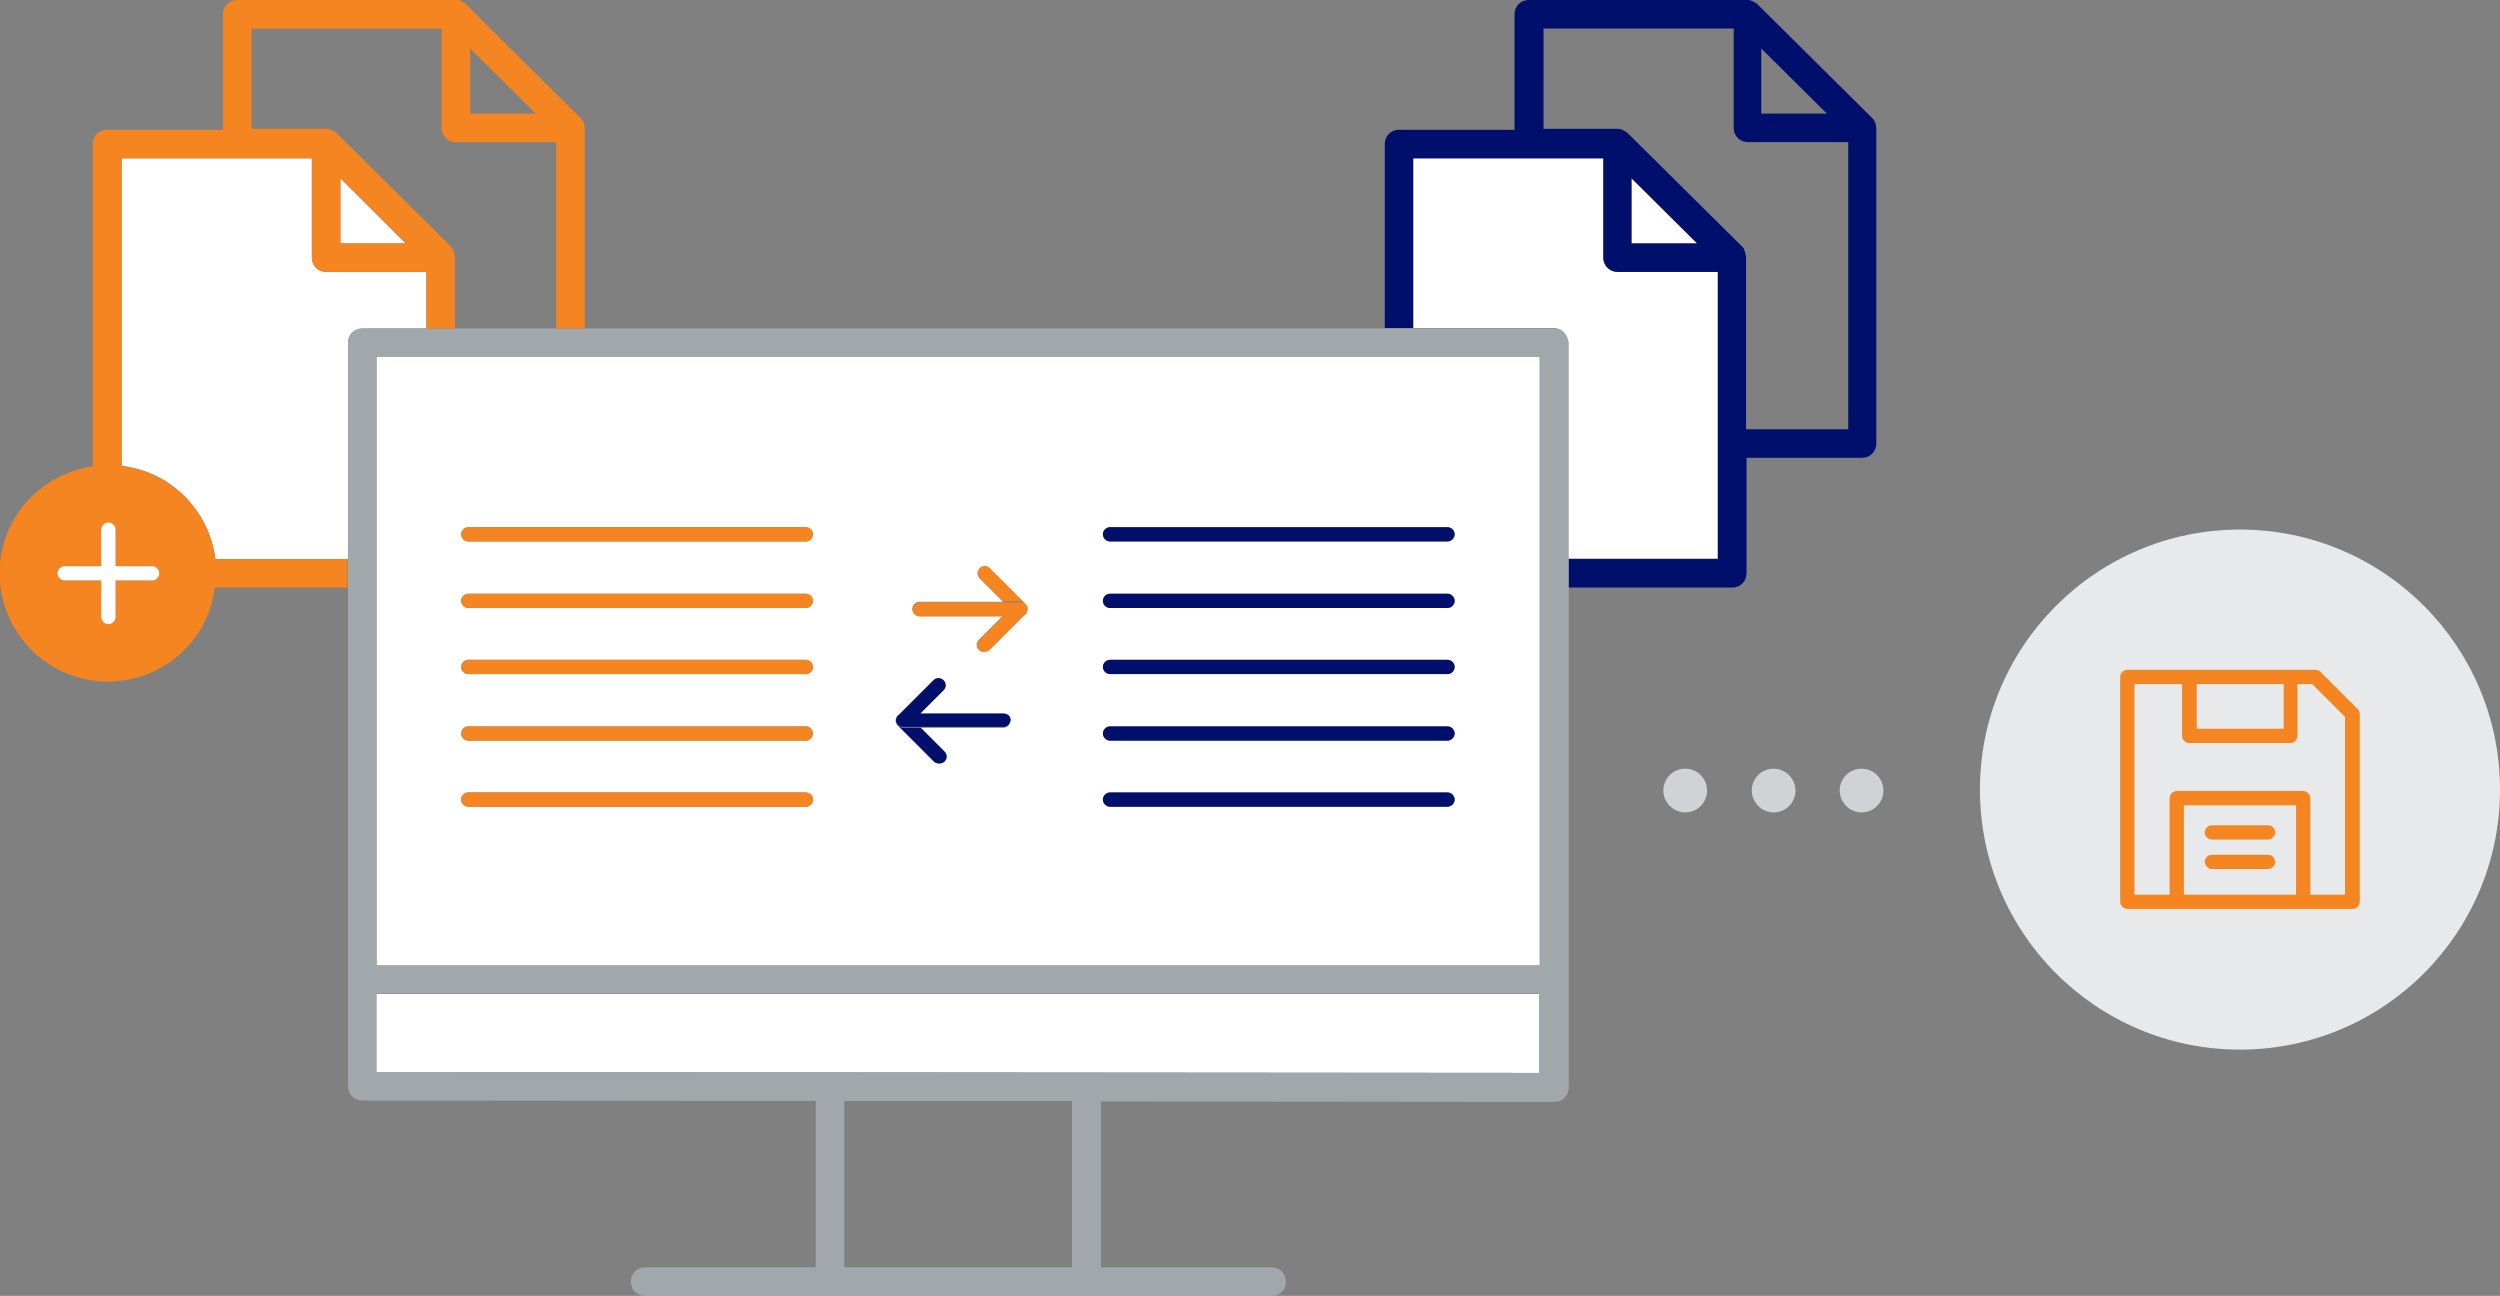 <svg xmlns="http://www.w3.org/2000/svg" width="525.9" height="272.6"><rect width="100%" height="100%" fill="#808080" stroke="none"/><style>.st0{fill:none}.st1{fill:#f48520}.st2{fill:#fff}.st3{fill:#000e6c}.st5{fill:#d0d3d5}</style><path class="st0" d="M388.6 29.9h-21.1c-1.7 0-3-1.3-3-3V6h-40v21.3h15.7c.2 0 .4 0 .6.1.1 0 .2.1.3.1.1 0 .2 0 .2.1.1 0 .2.1.3.2.1 0 .1.1.2.1.1.1.2.2.4.3 0 0 .1 0 .1.1l24 23.8c.1.1.3.3.4.5v.1c.1.1.2.3.2.5v.2c0 .1.1.3.1.4 0 .2.1.4.1.6v36.1h21.3V29.9z"/><path class="st0" d="M370.6 23.9h13.7l-13.7-13.7zM95.9 29.9c-1.7 0-3-1.3-3-3V6h-40v21.3h15.7c.2 0 .4 0 .6.1.1 0 .2.1.3.1.1 0 .2 0 .2.1.1 0 .2.1.3.2.1 0 .1.1.2.1.1.1.2.2.4.3 0 0 .1 0 .1.1l24 23.8c.1.1.3.3.4.5v.1c.1.1.2.3.2.5v.2c0 .1.1.3.1.4 0 .2.1.4.1.6v14.9H117V29.9H95.9z"/><path class="st0" d="M98.9 23.9h13.8L98.9 10.2zM225.5 266.6v-34.9l-48-.1v35z"/><path class="st1" d="M96.8.2c.1 0 .2 0 .2.1 0-.1-.1-.1-.2-.1zM98 .9c0-.1 0-.1 0 0 0-.1 0-.1 0 0zM97.4.4c.1 0 .1.1.2.1-.1 0-.2-.1-.2-.1zM122.5 25.2zM95.9 0c.2 0 .4 0 .6.1-.2-.1-.4-.1-.6-.1zM122.9 26.3c0 .2.1.4.1.6 0-.2-.1-.4-.1-.6zM122.7 25.7v.1c.1 0 0-.1 0-.1z"/><path class="st2" d="M71.6 51.2h13.7L71.6 37.5z"/><path class="st2" d="M68.6 57.2c-1.7 0-3-1.3-3-3V33.3h-40V98c4.9.6 9.6 2.7 13.3 6.5 3.7 3.7 5.8 8.3 6.4 13.1h27.9V72.1c0-1.7 1.3-3 3-3h13.5V57.2H68.6z"/><path class="st1" d="M70.1 27.7c.1 0 .1.1.2.1-.1 0-.2 0-.2-.1zM95.6 53.6c0 .2.1.4.1.6-.1-.2-.1-.4-.1-.6zM95.4 53v0zM95.1 52.5s0 .1 0 0c0 .1 0 0 0 0zM68.6 27.3c.2 0 .4 0 .6.1-.2-.1-.4-.1-.6-.1zM70.7 28.2s-.1-.1 0 0c-.1 0 0 0 0 0zM69.5 27.5c.1 0 .2 0 .2.1 0-.1-.1-.1-.2-.1z"/><path class="st3" d="M368.5.2c.1 0 .2 0 .2.1-.1-.1-.1-.1-.2-.1zM367.6 0c.2 0 .4 0 .6.1-.2-.1-.4-.1-.6-.1zM394.6 26.3c0 .2.1.4.1.6-.1-.2-.1-.4-.1-.6zM394.4 25.7v0zM369.1.4c.1 0 .1.1.2.1-.1 0-.2-.1-.2-.1zM394.1 25.2zM369.7.9c0-.1-.1-.1 0 0-.1-.1 0-.1 0 0z"/><path class="st2" d="M343.2 51.2H357l-13.8-13.7z"/><path class="st2" d="M337.2 54.2V33.3h-40V69h29.6c1.7 0 3 1.3 3 3v45.5h31.5V57.2h-21.1c-1.6 0-3-1.4-3-3z"/><path class="st3" d="M367.1 53v0zM367.3 54.2c0-.2 0-.4-.1-.6.1.2.1.4.1.6zM340.2 27.3c.2 0 .4 0 .6.1-.2-.1-.4-.1-.6-.1zM342.4 28.2c-.1 0-.1-.1 0 0-.1 0-.1 0 0 0zM341.2 27.5c.1 0 .2 0 .2.1-.1-.1-.2-.1-.2-.1zM341.7 27.7c.1 0 .1.1.2.1-.1 0-.1 0-.2-.1zM366.8 52.5s0 .1 0 0c0 .1 0 0 0 0z"/><path class="st3" d="M394.6 26.3c0-.1-.1-.3-.1-.4v-.1c-.1-.2-.2-.3-.3-.5-.1-.2-.2-.3-.4-.5L369.8 1l-.1-.1c-.1-.1-.2-.2-.4-.3-.1 0-.1-.1-.2-.1-.1-.1-.2-.1-.3-.2-.1 0-.2 0-.2-.1-.1 0-.2-.1-.3-.1-.3-.1-.5-.1-.7-.1h-46c-1.7 0-3 1.3-3 3v24.3h-24.3c-1.7 0-3 1.3-3 3V69h6V33.3h40v20.9c0 1.7 1.3 3 3 3h21.1v60.4h-31.5v6h34.5c1.7 0 3-1.3 3-3V96.3h24.3c1.7 0 3-1.3 3-3V26.9c-.1-.2-.1-.4-.1-.6zm-10.3-2.4h-13.8V10.2l13.8 13.7zm-41.1 27.3V37.5L357 51.2h-13.8zm45.4 39.1h-21.3V54.2c0-.2 0-.4-.1-.6 0-.1-.1-.3-.1-.4V53c-.1-.2-.2-.3-.2-.5v-.1c-.1-.2-.2-.3-.4-.5l-24-23.8-.1-.1c-.1-.1-.2-.2-.4-.3-.1 0-.1-.1-.2-.1-.1-.1-.2-.1-.3-.2-.1 0-.2 0-.2-.1-.1 0-.2-.1-.3-.1-.2 0-.4-.1-.6-.1h-15.7V6h40v20.9c0 1.7 1.3 3 3 3h21.1v60.4z"/><path class="st2" d="M79.2 225.5l244.6.2v-16.6H79.2zM323.8 75.1H79.2v128h244.7v-128zm-90.3 35.8h71c.8 0 1.5.7 1.5 1.5s-.7 1.5-1.5 1.5h-71c-.8 0-1.5-.7-1.5-1.5s.7-1.5 1.5-1.5zm-64 58.8h-71c-.8 0-1.5-.7-1.5-1.5s.7-1.5 1.5-1.5h71c.8 0 1.5.7 1.5 1.5s-.6 1.5-1.5 1.5zm0-13.9h-71c-.8 0-1.5-.7-1.5-1.5s.7-1.5 1.5-1.5h71c.8 0 1.5.7 1.5 1.5s-.6 1.5-1.5 1.5zm0-14h-71c-.8 0-1.5-.7-1.5-1.5s.7-1.5 1.5-1.5h71c.8 0 1.5.7 1.5 1.5s-.6 1.5-1.5 1.5zm0-13.9h-71c-.8 0-1.5-.7-1.5-1.5s.7-1.5 1.5-1.5h71c.8 0 1.5.7 1.5 1.5s-.6 1.5-1.5 1.5zm0-14h-71c-.8 0-1.5-.7-1.5-1.5s.7-1.5 1.5-1.5h71c.8 0 1.5.7 1.5 1.5s-.6 1.5-1.5 1.5zm41.6 39.2h-17.5l5 5c.6.6.6 1.5 0 2.1-.3.3-.7.4-1.1.4s-.8-.1-1.1-.4l-7.6-7.6c-.1-.1-.3-.3-.3-.5-.1-.2-.1-.4-.1-.5 0-.2 0-.4.1-.5.1-.2.2-.4.3-.5l7.5-7.5c.6-.6 1.5-.6 2.1 0s.6 1.5 0 2.1l-4.9 4.9H211c.8 0 1.5.7 1.5 1.5s-.6 1.5-1.4 1.5zm4.6-24l-7.6 7.6c-.3.3-.7.4-1.1.4s-.8-.1-1.1-.4c-.6-.6-.6-1.5 0-2.1l5-5h-17.5c-.8 0-1.5-.7-1.5-1.5s.7-1.5 1.5-1.5H211l-4.9-4.9c-.6-.6-.6-1.5 0-2.1s1.5-.6 2.1 0l7.5 7.5c.1.1.3.3.3.5.1.2.1.4.1.5 0 .2 0 .4-.1.5 0 .2-.1.4-.3.5zm88.8 40.6h-71c-.8 0-1.5-.7-1.5-1.5s.7-1.5 1.5-1.5h71c.8 0 1.5.7 1.5 1.5s-.7 1.5-1.5 1.5zm0-13.9h-71c-.8 0-1.5-.7-1.5-1.5s.7-1.5 1.5-1.5h71c.8 0 1.5.7 1.5 1.5s-.7 1.5-1.5 1.5zm0-14h-71c-.8 0-1.5-.7-1.5-1.5s.7-1.5 1.5-1.5h71c.8 0 1.5.7 1.5 1.5s-.7 1.5-1.5 1.5zm0-13.9h-71c-.8 0-1.5-.7-1.5-1.5s.7-1.5 1.5-1.5h71c.8 0 1.5.7 1.5 1.5s-.7 1.5-1.5 1.5z"/><path class="st1" d="M169.5 110.9h-71c-.8 0-1.5.7-1.5 1.5s.7 1.5 1.5 1.5h71c.8 0 1.5-.7 1.5-1.5s-.6-1.5-1.5-1.5zM169.5 124.9h-71c-.8 0-1.5.7-1.5 1.5s.7 1.5 1.5 1.5h71c.8 0 1.5-.7 1.5-1.5s-.6-1.5-1.5-1.5zM169.5 138.8h-71c-.8 0-1.5.7-1.5 1.5s.7 1.5 1.5 1.5h71c.8 0 1.5-.7 1.5-1.5s-.6-1.5-1.5-1.5zM169.5 152.8h-71c-.8 0-1.5.7-1.5 1.5s.7 1.5 1.5 1.5h71c.8 0 1.5-.7 1.5-1.5s-.6-1.5-1.5-1.5zM169.5 166.7h-71c-.8 0-1.5.7-1.5 1.5s.7 1.5 1.5 1.5h71c.8 0 1.5-.7 1.5-1.5s-.6-1.5-1.5-1.5z"/><path class="st3" d="M233.5 113.9h71c.8 0 1.5-.7 1.5-1.5s-.7-1.5-1.5-1.5h-71c-.8 0-1.5.7-1.5 1.5s.7 1.5 1.5 1.5zM304.5 124.9h-71c-.8 0-1.5.7-1.5 1.5s.7 1.5 1.5 1.5h71c.8 0 1.5-.7 1.5-1.5s-.7-1.5-1.5-1.5zM304.5 138.8h-71c-.8 0-1.5.7-1.5 1.5s.7 1.5 1.5 1.5h71c.8 0 1.5-.7 1.5-1.5s-.7-1.5-1.5-1.5zM304.5 152.8h-71c-.8 0-1.5.7-1.5 1.5s.7 1.5 1.5 1.5h71c.8 0 1.5-.7 1.5-1.5s-.7-1.5-1.5-1.5zM304.5 166.7h-71c-.8 0-1.5.7-1.5 1.5s.7 1.5 1.5 1.5h71c.8 0 1.5-.7 1.5-1.5s-.7-1.5-1.5-1.5z"/><path d="M326.8 69.1H76.2c-1.7 0-3 1.3-3 3v156.4c0 1.7 1.3 3 3 3l95.4.1v35h-35.9c-1.7 0-3 1.3-3 3s1.3 3 3 3h131.8c1.7 0 3-1.3 3-3s-1.3-3-3-3h-35.9v-34.9l95.4.1c.8 0 1.6-.3 2.1-.9.6-.6.9-1.3.9-2.1V72.1c-.2-1.7-1.5-3-3.2-3zM225.5 266.6h-47.9v-35h47.9v35zm98.3-40.9l-244.7-.2V209h244.7v16.7zm0-22.6H79.2v-128h244.7v128z" fill="#a1a8ac"/><path class="st1" d="M216.1 128.7c0-.1 0-.1 0 0 0-.1 0-.1 0 0zM216.1 127.5zM211 129.6l-5 5c-.6.6-.6 1.5 0 2.1.3.3.7.4 1.1.4s.8-.1 1.1-.4l7.6-7.6c-.3.3-.6.4-1.1.4H211zM215.7 127l-7.5-7.5c-.6-.6-1.5-.6-2.1 0s-.6 1.5 0 2.1l4.9 4.9h3.6c.5.1.9.3 1.1.5z"/><path class="st1" d="M216.2 128.1c0-.2 0-.4-.1-.5-.1-.2-.2-.4-.3-.5-.3-.3-.6-.4-1.1-.4h-21.2c-.8 0-1.5.7-1.5 1.5s.7 1.5 1.5 1.5h21.1c.4 0 .8-.2 1.1-.4.1-.1.3-.3.3-.5.1-.3.2-.5.2-.7z"/><path class="st3" d="M188.9 152.6l7.6 7.6c.3.3.7.4 1.1.4s.8-.1 1.1-.4c.6-.6.6-1.5 0-2.1l-5-5H190c-.4 0-.8-.2-1.1-.5zM188.6 152.1zM188.6 151zM193.6 150.1l4.9-4.9c.6-.6.6-1.5 0-2.1s-1.5-.6-2.1 0l-7.5 7.5c.3-.3.6-.4 1.1-.4h3.6z"/><path class="st3" d="M211.1 150.1H190c-.4 0-.8.2-1.1.4-.1.1-.3.3-.3.5-.1.2-.1.4-.1.5 0 .2 0 .4.1.5.1.2.2.4.3.5.3.3.6.4 1.1.4h21.1c.8 0 1.5-.7 1.5-1.5s-.7-1.3-1.5-1.3z"/><path class="st5" d="M391.6 161.7c-2.6 0-4.6 2.1-4.6 4.6s2.1 4.6 4.6 4.6c2.6 0 4.6-2.1 4.6-4.6s-2-4.6-4.6-4.6zM373.1 161.7c-2.6 0-4.6 2.1-4.6 4.6s2.1 4.6 4.6 4.6c2.6 0 4.6-2.1 4.6-4.6s-2.1-4.6-4.6-4.6zM354.5 161.7c-2.6 0-4.6 2.1-4.6 4.6s2.1 4.6 4.6 4.6c2.6 0 4.6-2.1 4.6-4.6s-2-4.6-4.6-4.6z"/><path class="st1" d="M122.9 26.3c0-.1-.1-.3-.1-.4v-.1c-.1-.2-.2-.3-.3-.5-.1-.2-.2-.3-.4-.5L98 .9l-.1-.1c-.1-.1-.2-.2-.4-.3-.1 0-.1-.1-.2-.1-.1-.1-.2-.1-.3-.2-.1 0-.2 0-.2-.1-.1 0-.2-.1-.3-.1H49.9c-1.7 0-3 1.3-3 3v24.3H22.5c-1.7 0-3 1.3-3 3v67.8c-4.7.7-9.2 2.8-12.9 6.4-8.9 8.9-8.9 23.3 0 32.2 8.9 8.9 23.3 8.9 32.2 0 3.7-3.7 5.8-8.3 6.4-13.1h27.9v-6H45.3c-.6-4.8-2.8-9.4-6.4-13.1-3.7-3.7-8.5-5.9-13.3-6.5V33.3h40v20.9c0 1.7 1.3 3 3 3h21.1v11.9h6V54.2c0-.2 0-.4-.1-.6 0-.1-.1-.3-.1-.4V53c-.1-.2-.2-.3-.2-.5v-.1c-.1-.2-.2-.3-.4-.5l-24-23.8-.1-.1c-.1-.1-.2-.2-.4-.3-.1 0-.1-.1-.2-.1-.1-.1-.2-.1-.3-.2-.1 0-.2 0-.2-.1-.1 0-.2-.1-.3-.1-.2 0-.4-.1-.6-.1H52.9V6h40v20.9c0 1.7 1.3 3 3 3H117v39.2h6V26.9c0-.2-.1-.4-.1-.6zM32 119.1c.8 0 1.5.7 1.5 1.5s-.7 1.5-1.5 1.5h-7.7v7.7c0 .8-.7 1.5-1.5 1.5s-1.5-.7-1.5-1.5v-7.7h-7.7c-.8 0-1.5-.7-1.5-1.5s.7-1.5 1.5-1.5h7.7v-7.7c0-.8.7-1.5 1.5-1.5s1.5.7 1.5 1.5v7.7H32zm39.6-67.9V37.5l13.8 13.7H71.6zm27.3-27.3V10.2l13.8 13.7H98.9z"/><path class="st2" d="M32 119.1h-7.7v-7.7c0-.8-.7-1.5-1.5-1.5s-1.5.7-1.5 1.5v7.7h-7.7c-.8 0-1.5.7-1.5 1.5s.7 1.5 1.5 1.5h7.7v7.7c0 .8.7 1.5 1.5 1.5s1.5-.7 1.5-1.5v-7.7H32c.8 0 1.5-.7 1.5-1.5s-.7-1.5-1.5-1.5z"/><path d="M471.2 111.4c-30.2 0-54.7 24.5-54.7 54.7s24.5 54.7 54.7 54.7 54.7-24.5 54.7-54.7-24.5-54.7-54.7-54.7z" fill="#e8e9ea"/><path class="st1" d="M495.9 149.1l-7.8-7.8c-.3-.3-.7-.4-1.1-.4h-39.5c-.8 0-1.5.7-1.5 1.5v47.3c0 .8.7 1.5 1.5 1.5h47.4c.8 0 1.5-.7 1.5-1.5v-39.5c0-.4-.2-.8-.5-1.1zm-33.8-5.2h18.3v9.4h-18.3v-9.4zm20.9 44.3h-23.6v-18.8H483v18.8zm10.4 0H486v-20.3c0-.8-.7-1.5-1.5-1.5h-26.6c-.8 0-1.5.7-1.5 1.5v20.3H449v-44.3h10v10.9c0 .8.7 1.5 1.5 1.5h21.3c.8 0 1.5-.7 1.5-1.5v-10.9h3.1l6.9 6.9v37.4z"/><path class="st1" d="M465.3 176.6h11.8c.8 0 1.5-.7 1.5-1.5s-.7-1.5-1.5-1.5h-11.8c-.8 0-1.5.7-1.5 1.5s.7 1.5 1.5 1.5zM465.3 182.8h11.8c.8 0 1.5-.7 1.5-1.5s-.7-1.5-1.5-1.5h-11.8c-.8 0-1.5.7-1.5 1.5s.7 1.5 1.5 1.5z"/></svg>